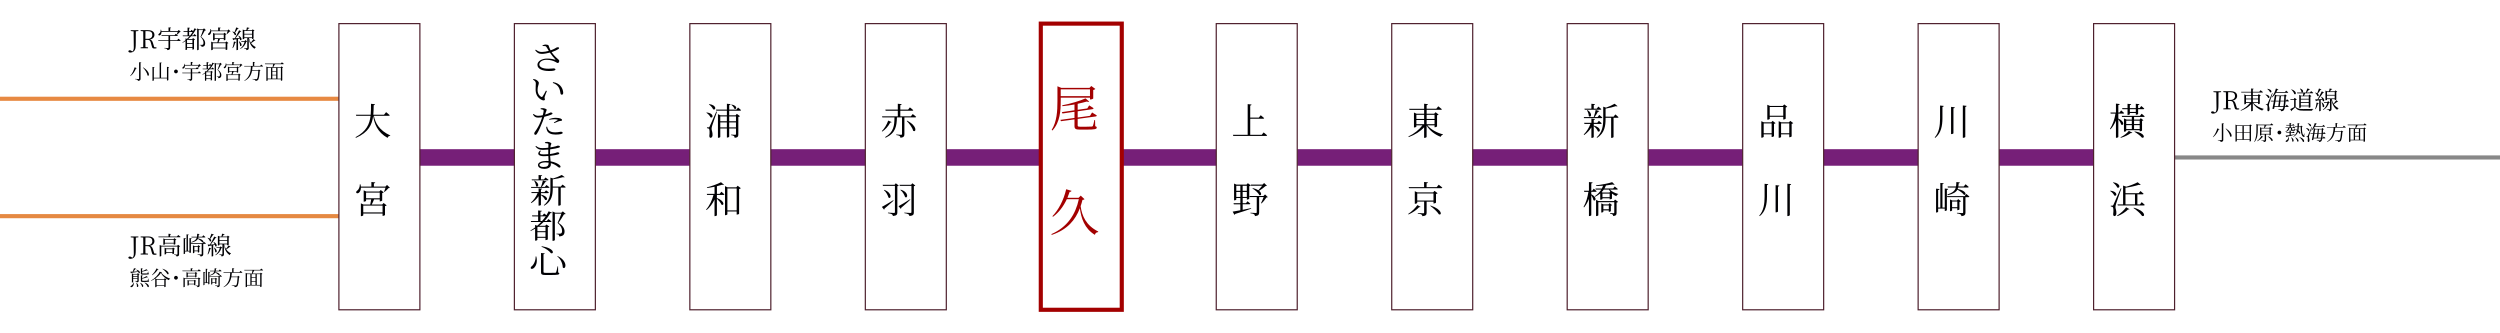 <?xml version="1.0" encoding="UTF-8"?>
<svg xmlns="http://www.w3.org/2000/svg" xmlns:xlink="http://www.w3.org/1999/xlink" viewBox="0 0 1300 173">
  <defs>
    <style>
      .cls-1 {
        fill: #000003;
      }

      .cls-1, .cls-2 {
        stroke-width: 0px;
      }

      .cls-3 {
        filter: url(#drop-shadow-3);
      }

      .cls-3, .cls-4, .cls-5, .cls-6, .cls-7, .cls-8, .cls-9, .cls-10, .cls-11, .cls-12, .cls-13 {
        fill: #fff;
      }

      .cls-3, .cls-4, .cls-5, .cls-6, .cls-8, .cls-9, .cls-10, .cls-11, .cls-12, .cls-13 {
        stroke: #4e202d;
        stroke-width: .62px;
      }

      .cls-4 {
        filter: url(#drop-shadow-5);
      }

      .cls-14 {
        stroke: #761f78;
        stroke-width: 8.61px;
      }

      .cls-14, .cls-15, .cls-16, .cls-17 {
        fill: none;
        stroke-miterlimit: 10;
      }

      .cls-18 {
        isolation: isolate;
      }

      .cls-5 {
        filter: url(#drop-shadow-4);
      }

      .cls-6 {
        filter: url(#drop-shadow-2);
      }

      .cls-15 {
        stroke: #888;
      }

      .cls-15, .cls-16, .cls-7, .cls-17 {
        stroke-width: 2.15px;
      }

      .cls-16 {
        stroke: #e78942;
      }

      .cls-7 {
        filter: url(#drop-shadow-7);
        stroke: #a30000;
      }

      .cls-8 {
        filter: url(#drop-shadow-6);
      }

      .cls-17 {
        stroke: #e58942;
      }

      .cls-9 {
        filter: url(#drop-shadow-10);
      }

      .cls-10 {
        filter: url(#drop-shadow-9);
      }

      .cls-11 {
        filter: url(#drop-shadow-8);
      }

      .cls-12 {
        filter: url(#drop-shadow-1);
      }

      .cls-2 {
        fill: #a30000;
      }

      .cls-19 {
        mix-blend-mode: multiply;
      }

      .cls-13 {
        filter: url(#drop-shadow-11);
      }
    </style>
    <filter id="drop-shadow-1" filterUnits="userSpaceOnUse">
      <feOffset dx="3.51" dy="3.51"/>
      <feGaussianBlur result="blur" stdDeviation="3.51"/>
      <feFlood flood-color="#040000" flood-opacity=".2"/>
      <feComposite in2="blur" operator="in"/>
      <feComposite in="SourceGraphic"/>
    </filter>
    <filter id="drop-shadow-2" filterUnits="userSpaceOnUse">
      <feOffset dx="3.51" dy="3.51"/>
      <feGaussianBlur result="blur-2" stdDeviation="3.51"/>
      <feFlood flood-color="#040000" flood-opacity=".2"/>
      <feComposite in2="blur-2" operator="in"/>
      <feComposite in="SourceGraphic"/>
    </filter>
    <filter id="drop-shadow-3" filterUnits="userSpaceOnUse">
      <feOffset dx="3.51" dy="3.51"/>
      <feGaussianBlur result="blur-3" stdDeviation="3.51"/>
      <feFlood flood-color="#040000" flood-opacity=".2"/>
      <feComposite in2="blur-3" operator="in"/>
      <feComposite in="SourceGraphic"/>
    </filter>
    <filter id="drop-shadow-4" filterUnits="userSpaceOnUse">
      <feOffset dx="3.51" dy="3.51"/>
      <feGaussianBlur result="blur-4" stdDeviation="3.51"/>
      <feFlood flood-color="#040000" flood-opacity=".2"/>
      <feComposite in2="blur-4" operator="in"/>
      <feComposite in="SourceGraphic"/>
    </filter>
    <filter id="drop-shadow-5" filterUnits="userSpaceOnUse">
      <feOffset dx="3.51" dy="3.51"/>
      <feGaussianBlur result="blur-5" stdDeviation="3.51"/>
      <feFlood flood-color="#040000" flood-opacity=".2"/>
      <feComposite in2="blur-5" operator="in"/>
      <feComposite in="SourceGraphic"/>
    </filter>
    <filter id="drop-shadow-6" filterUnits="userSpaceOnUse">
      <feOffset dx="3.51" dy="3.51"/>
      <feGaussianBlur result="blur-6" stdDeviation="3.51"/>
      <feFlood flood-color="#040000" flood-opacity=".2"/>
      <feComposite in2="blur-6" operator="in"/>
      <feComposite in="SourceGraphic"/>
    </filter>
    <filter id="drop-shadow-7" filterUnits="userSpaceOnUse">
      <feOffset dx="3.51" dy="3.51"/>
      <feGaussianBlur result="blur-7" stdDeviation="3.51"/>
      <feFlood flood-color="#040000" flood-opacity=".2"/>
      <feComposite in2="blur-7" operator="in"/>
      <feComposite in="SourceGraphic"/>
    </filter>
    <filter id="drop-shadow-8" filterUnits="userSpaceOnUse">
      <feOffset dx="3.51" dy="3.51"/>
      <feGaussianBlur result="blur-8" stdDeviation="3.51"/>
      <feFlood flood-color="#040000" flood-opacity=".2"/>
      <feComposite in2="blur-8" operator="in"/>
      <feComposite in="SourceGraphic"/>
    </filter>
    <filter id="drop-shadow-9" filterUnits="userSpaceOnUse">
      <feOffset dx="3.51" dy="3.51"/>
      <feGaussianBlur result="blur-9" stdDeviation="3.51"/>
      <feFlood flood-color="#040000" flood-opacity=".2"/>
      <feComposite in2="blur-9" operator="in"/>
      <feComposite in="SourceGraphic"/>
    </filter>
    <filter id="drop-shadow-10" filterUnits="userSpaceOnUse">
      <feOffset dx="3.51" dy="3.51"/>
      <feGaussianBlur result="blur-10" stdDeviation="3.51"/>
      <feFlood flood-color="#040000" flood-opacity=".2"/>
      <feComposite in2="blur-10" operator="in"/>
      <feComposite in="SourceGraphic"/>
    </filter>
    <filter id="drop-shadow-11" filterUnits="userSpaceOnUse">
      <feOffset dx="3.51" dy="3.51"/>
      <feGaussianBlur result="blur-11" stdDeviation="3.51"/>
      <feFlood flood-color="#040000" flood-opacity=".2"/>
      <feComposite in2="blur-11" operator="in"/>
      <feComposite in="SourceGraphic"/>
    </filter>
  </defs>
  <g class="cls-18">
    <g id="Layer_2" data-name="Layer 2">
      <g id="_レイヤー_1" data-name="レイヤー 1">
        <g>
          <line class="cls-15" x1="1106.57" y1="81.88" x2="1300" y2="81.88"/>
          <line class="cls-14" x1="193.78" y1="81.88" x2="1106.57" y2="81.88"/>
          <line class="cls-16" y1="51.36" x2="193.78" y2="51.36"/>
          <line class="cls-17" y1="112.4" x2="193.78" y2="112.4"/>
          <rect class="cls-12" x="1085.16" y="8.77" width="42.11" height="148.81"/>
          <g class="cls-19">
            <path class="cls-1" d="M1101.55,61.64c3.66,1.72,2.62,4.03,1.47,3.12-.23-.83-.89-1.92-1.49-2.71v9.15c0,.17-.52.46-.97.46h-.27v-8.93c-.7,1.67-1.63,3.2-2.85,4.55l-.25-.27c1.47-2.23,2.38-5.04,2.87-7.93h-2.5l-.14-.58h2.87v-4.63l1.94.23c-.04.29-.19.47-.7.54v3.86h.62l.85-1.1s.95.79,1.55,1.38c-.06.21-.25.31-.5.31h-2.52v2.58l.02-.02ZM1102.66,71.39c1.72-.79,3.53-2.25,4.34-3.33l1.82.95c-.12.21-.39.27-.87.19-1.12.89-3.14,1.94-5.14,2.46l-.15-.27ZM1113.64,59.14s1.01.78,1.61,1.36c-.06.21-.23.31-.48.31h-5.06v1.38h2.87l.62-.74,1.38,1.07c-.14.14-.33.25-.72.33v5.04c0,.1-.45.37-1.03.37h-.19v-.56h-7v.39c0,.1-.37.37-.99.37h-.19v-6.88l1.42.62h2.67v-1.38h-5.08l-.16-.56h9.46l.87-1.1ZM1103.51,56.23h2.81v-2.25l1.92.19c-.06.27-.25.45-.72.52v1.53h3.1v-2.25l1.9.19c-.04.27-.23.45-.7.52v1.53h.81l.83-1.08s.99.77,1.57,1.36c-.04.19-.23.29-.48.29h-2.73v2.5c0,.14-.52.39-.99.39h-.21v-.91h-3.1v.62c0,.14-.5.39-.97.39h-.23v-2.98h-2.65l-.16-.56ZM1105.64,62.74v1.78h2.91v-1.78h-2.91ZM1105.64,67.1h2.91v-2.02h-2.91v2.02ZM1107.52,56.79v1.4h3.1v-1.4h-3.1ZM1109.71,62.74v1.78h2.93v-1.78h-2.93ZM1112.64,67.1v-2.02h-2.93v2.02h2.93ZM1110.06,68.32c5.58.81,5.35,3.78,3.76,3.27-.78-.99-2.62-2.33-3.92-3.06l.16-.21Z"/>
            <path class="cls-1" d="M1097.44,99.14c4.11.52,3.35,3.29,1.96,2.52-.29-.85-1.28-1.8-2.11-2.33l.16-.19ZM1103.14,98.03c-.85,2.44-2.52,7.05-2.79,8-.17.62-.31,1.2-.31,1.69.02.85.56,1.74.48,3.31-.04.83-.41,1.34-1.07,1.34-.35,0-.56-.35-.6-.95.25-1.98.16-3.49-.27-3.76-.27-.19-.56-.25-.97-.29v-.43h.87c.23,0,.29-.02.48-.39q.33-.7,3.82-8.62l.35.1ZM1098.92,94.79c4.22.62,3.45,3.49,2.02,2.71-.29-.89-1.34-1.96-2.19-2.54l.17-.17ZM1100.87,112.12c1.84-1.1,3.78-2.95,4.71-4.34l1.74.97c-.14.19-.31.27-.72.16-1.18,1.22-3.35,2.67-5.54,3.49l-.19-.27ZM1113.66,105.12s1.03.81,1.63,1.43c-.06.21-.25.29-.5.29h-13.51l-.16-.56h2.89v-9.77l1.69.58c2.21-.64,4.59-1.61,5.89-2.33l1.57,1.32c-.17.17-.52.19-.99.02-1.72.58-4.44,1.2-6.92,1.53v2.85h6.86l.93-1.14s1.01.81,1.63,1.4c-.04.21-.23.31-.5.31h-2.73v5.23h1.36l.87-1.16ZM1105.25,106.29h4.94v-5.23h-4.94v5.23ZM1109.63,108.01c6.36,1.8,5.89,5,4.22,4.24-.81-1.28-2.93-3.06-4.42-4.07l.19-.17Z"/>
          </g>
          <rect class="cls-6" x="993.92" y="8.77" width="42.11" height="148.81"/>
          <g class="cls-19">
            <path class="cls-1" d="M1010.75,55.07c-.06.27-.19.46-.68.54v5.97c-.02,3.76-.66,7.64-3.76,10.12l-.27-.23c2.33-2.62,2.79-6.24,2.79-9.88v-6.71l1.92.19ZM1016.49,55.79c-.04.27-.19.47-.7.54v12.95c0,.15-.52.45-1.01.45h-.23v-14.15l1.94.21ZM1022.63,55.05c-.06.27-.19.47-.68.54v15.58c0,.17-.54.5-1.03.5h-.25v-16.84l1.96.21Z"/>
            <path class="cls-1" d="M1013.08,98.24c-.06.27-.21.46-.7.52v10.48c0,.17-.46.43-.89.43h-.21v-1.2h-3.45v1.61c0,.15-.45.43-.87.43h-.21v-12.42l1.8.21c-.04.27-.21.46-.72.5v9.13h1.14v-12.81l1.74.19c-.04.27-.19.43-.64.5v12.11h1.2v-9.9l1.8.21ZM1022.5,100.84s.99.81,1.59,1.38c-.06.21-.25.31-.5.31h-1.55v7.96c0,.99-.25,1.72-2.09,1.92-.04-.39-.17-.76-.46-.93-.33-.23-.87-.39-1.88-.52v-.31s2.31.17,2.75.17c.37,0,.48-.1.48-.37v-7.93h-8.28l-.15-.54h9.22l.87-1.14ZM1012.75,96.96h4.38c.12-.68.15-1.43.17-2.29l1.82.17c-.04.23-.19.45-.6.5-.04.58-.08,1.1-.17,1.61h2.83l.91-1.14s1.03.81,1.65,1.4c-.04.21-.23.31-.5.31h-5c-.06.25-.14.5-.23.76,4.86.91,4.63,3.55,3.22,3-.6-.87-2.13-1.98-3.39-2.65-.68,1.24-2.05,2.17-5.02,2.89l-.17-.39c2.85-.93,3.93-2.03,4.36-3.6h-4.09l-.16-.56ZM1015.09,108.3v1.14c0,.12-.46.39-.91.39h-.17v-6.12l1.18.54h2.42l.66-.7,1.45,1.1c-.14.14-.47.29-.81.37v3.9c-.02.12-.58.39-.95.39h-.16v-1.01h-2.71ZM1015.09,104.81v2.93h2.71v-2.93h-2.71Z"/>
          </g>
          <rect class="cls-3" x="902.68" y="8.77" width="42.11" height="148.81"/>
          <g class="cls-19">
            <path class="cls-1" d="M921.74,62.84l1.55,1.18c-.12.16-.41.31-.81.39v6.4c-.02.1-.64.43-1.07.43h-.16v-1.38h-4.13v1.3c0,.12-.52.43-1.03.43h-.21v-8.58l1.34.6h3.84l.68-.76ZM921.25,69.29v-5.12h-4.13v5.12h4.13ZM920.26,61.83c0,.12-.52.41-1.07.41h-.19v-7.77l1.36.6h6.74l.7-.78,1.57,1.2c-.12.15-.43.31-.81.39v5.83c-.02.14-.66.43-1.07.43h-.19v-1.4h-7.03v1.09ZM920.26,55.65v4.53h7.03v-4.53h-7.03ZM932.49,64.02c-.12.16-.45.31-.83.39v6.53c-.02.14-.66.43-1.05.43h-.19v-1.51h-4.26v1.36c0,.14-.5.43-1.03.43h-.21v-8.64l1.34.6h3.97l.7-.76,1.57,1.18ZM930.42,69.29v-5.12h-4.26v5.12h4.26Z"/>
            <path class="cls-1" d="M919.51,95.76c-.06.27-.19.46-.68.54v5.97c-.02,3.76-.66,7.64-3.76,10.12l-.27-.23c2.33-2.62,2.79-6.24,2.79-9.88v-6.71l1.92.19ZM925.25,96.48c-.04.27-.19.47-.7.54v12.95c0,.15-.52.45-1.01.45h-.23v-14.15l1.94.21ZM931.39,95.74c-.06.27-.19.47-.68.54v15.58c0,.17-.54.5-1.03.5h-.25v-16.84l1.96.21Z"/>
          </g>
          <rect class="cls-5" x="811.43" y="8.77" width="42.11" height="148.81"/>
          <g class="cls-19">
            <path class="cls-1" d="M828.77,65.3c4.26,1.08,3.41,3.84,2.11,3-.27-.93-1.24-2.03-2.13-2.71v5.66c0,.15-.52.45-.97.45h-.25v-5.48c-.95,1.55-2.23,2.93-3.78,4.01l-.21-.29c1.53-1.51,2.73-3.47,3.47-5.5h-3.1l-.16-.58h3.78v-2.17l1.84.21c-.02.25-.19.43-.62.48v1.47h1.82l.85-1.05s.93.76,1.49,1.32c-.06.21-.23.31-.5.31h-3.66v.89l.02-.02ZM823.71,61.41l-.16-.54h5.19c.39-1.08.79-2.6,1.01-3.68l1.9.56c-.08.23-.31.37-.72.37-.43.79-1.07,1.88-1.76,2.75h1.59l.87-1.12s.99.79,1.59,1.38c-.04.19-.23.29-.5.29h-9.01ZM823.92,56.52h3.6v-2.56l1.9.19c-.04.25-.19.43-.66.5v1.86h1.55l.83-1.1s.97.78,1.57,1.34c-.06.21-.23.31-.5.31h-8.14l-.16-.54ZM825.49,57.2c3,1.96,1.71,4.24.7,3.22-.02-.99-.5-2.29-.93-3.1l.23-.12ZM839.97,59.49s1.05.83,1.67,1.45c-.04.21-.23.31-.48.31h-2.11v10.02c0,.1-.43.43-1.05.43h-.21v-10.45h-2.89v.58c0,3.49-.45,7.33-4.38,9.84l-.27-.25c2.95-2.62,3.43-5.95,3.43-9.59v-6.36l1.43.5c1.67-.56,3.49-1.4,4.48-2.03l1.53,1.26c-.17.17-.48.17-.95.02-1.32.47-3.41.99-5.27,1.26v4.19h4.15l.93-1.18Z"/>
            <path class="cls-1" d="M827.47,101c3.35,1.74,2.23,4.01,1.1,3.08-.1-.79-.62-1.8-1.1-2.58v10.39c0,.19-.52.46-.97.46h-.25v-8.95c-.62,1.65-1.45,3.14-2.54,4.46l-.27-.25c1.32-2.23,2.11-5.04,2.54-7.85h-2.17l-.14-.58h2.58v-4.52l1.92.21c-.06.29-.21.47-.7.54v3.76h.48l.81-1.07s.93.77,1.49,1.34c-.06.21-.21.31-.48.31h-2.31v1.24ZM837.16,98.59c1.05,1.12,2.75,1.88,4.3,2.25v.21c-.45.1-.81.43-.95.99-.78-.33-1.51-.76-2.15-1.32l-.14.04v2.5c0,.14-.62.39-1.01.39h-.19v-.54h-3.74v.41c0,.1-.52.35-.99.35h-.17v-3.27c-.79.66-1.67,1.24-2.64,1.71l-.17-.29c1.37-.91,2.52-2.09,3.33-3.41h-2.85l-.16-.58h3.35c.25-.47.45-.97.62-1.45-1.18.1-2.38.15-3.55.15l-.08-.39c2.91-.27,6.47-.97,8.35-1.63l1.3,1.28c-.17.16-.52.14-.95-.04-.99.17-2.23.35-3.57.48-.21.56-.48,1.09-.78,1.59h4.5l.85-1.05s.99.76,1.61,1.32c-.04.21-.23.31-.5.31h-3.64ZM839.82,103.77l1.61,1.22c-.12.14-.43.29-.81.35v5.33c0,.93-.19,1.51-1.76,1.69-.04-.35-.12-.68-.33-.83-.25-.19-.6-.33-1.3-.43v-.31s1.45.1,1.8.1c.31,0,.39-.1.39-.33v-5.43h-8.29v6.8c0,.14-.5.43-1.01.43h-.17v-8.43l1.3.62h7.98l.6-.77ZM837.66,109.74c0,.14-.54.43-.93.43h-.16v-.78h-2.83v.78c0,.1-.47.35-.91.35h-.16v-4.77l1.14.52h2.6l.6-.64,1.3,1.03c-.1.12-.35.23-.66.29v2.79ZM833.96,98.59c-.33.47-.7.89-1.1,1.3l.52.23h3.51l.45-.45c-.27-.33-.5-.7-.72-1.09h-2.66ZM837.02,102.55v-1.86h-3.74v1.86h3.74ZM836.58,108.81v-1.98h-2.83v1.98h2.83Z"/>
          </g>
          <rect class="cls-4" x="720.19" y="8.77" width="42.11" height="148.81"/>
          <g class="cls-19">
            <path class="cls-1" d="M742.25,65.17c1.8,2.19,5.12,3.95,8.1,4.69l-.04.21c-.52.08-.97.5-1.14,1.08-2.93-1.08-5.72-3.18-7.33-5.89v5.95c0,.17-.54.48-1.05.48h-.25v-5.5c-1.96,2.17-4.79,3.93-8,5.1l-.17-.33c3-1.41,5.66-3.55,7.31-5.79h-3.16v.7c0,.12-.56.41-1.07.41h-.19v-7.77l1.38.64h3.92v-2.03h-7.64l-.16-.56h7.79v-2.62l1.98.23c-.06.27-.21.47-.68.54v1.84h5.02l1.03-1.28s1.14.91,1.88,1.53c-.06.21-.27.31-.54.31h-7.38v2.03h3.91l.74-.79,1.57,1.22c-.12.16-.43.29-.81.37v5.79c-.02.12-.66.43-1.1.43h-.19v-.99h-3.7ZM736.52,59.7v2.13h4.03v-2.13h-4.03ZM736.52,64.58h4.03v-2.19h-4.03v2.19ZM741.85,59.7v2.13h4.11v-2.13h-4.11ZM745.96,64.58v-2.19h-4.11v2.19h4.11Z"/>
            <path class="cls-1" d="M738.71,107.56c-.15.19-.31.25-.74.16-1.16,1.28-3.33,2.85-5.52,3.8l-.21-.27c1.88-1.22,3.84-3.16,4.79-4.61l1.69.93ZM748.12,96.03s1.16.89,1.9,1.53c-.06.21-.27.31-.54.31h-16.78l-.17-.56h8v-2.69l2,.21c-.04.27-.23.46-.7.52v1.96h5.25l1.05-1.28ZM741.85,104.83v5.74c0,1.01-.29,1.69-2.21,1.86-.04-.39-.17-.7-.46-.89-.31-.21-.91-.37-1.92-.48v-.31s2.33.17,2.79.17c.41,0,.5-.12.5-.39v-5.7h-3.59v.7c0,.12-.56.43-1.08.43h-.19v-6.53l1.39.62h8.16l.7-.81,1.63,1.24c-.14.15-.48.31-.85.39v4.5c-.02.14-.66.43-1.1.43h-.19v-.95h-3.57ZM745.41,104.27v-3.68h-8.45v3.68h8.45ZM743.94,106.87c6.32,2.17,5.85,5.33,4.26,4.55-.79-1.38-2.95-3.26-4.46-4.36l.19-.19Z"/>
          </g>
          <rect class="cls-8" x="628.94" y="8.77" width="42.11" height="148.81"/>
          <g class="cls-19">
            <path class="cls-1" d="M657.08,68.87s1.14.87,1.82,1.51c-.06.21-.21.31-.5.31h-17.11l-.15-.58h7.65v-15.97l2.02.21c-.06.27-.21.47-.7.54v6.28h4.46l1.01-1.26s1.1.89,1.78,1.51c-.06.21-.21.31-.48.31h-6.76v8.37h5.97l1.01-1.24Z"/>
            <path class="cls-1" d="M650.6,108.53c-1.92.7-4.57,1.59-8.27,2.71-.1.27-.25.39-.45.47l-.89-1.67c.83-.12,2.27-.37,3.99-.7v-3.1h-3.39l-.15-.56h3.55v-2.73h-2.11v.81c0,.12-.47.41-.97.41h-.19v-8.72l1.26.56h5.19l.72-.76,1.55,1.18c-.14.15-.45.33-.83.41v6.49c-.02.14-.62.46-1.05.46h-.19v-.85h-2.17v2.73h1.71l.81-1.03s.89.72,1.45,1.28c-.04.21-.23.31-.48.31h-3.49v2.87c1.36-.27,2.83-.56,4.34-.87l.08.29ZM642.87,96.6v2.62h2.11v-2.62h-2.11ZM644.98,102.39v-2.6h-2.11v2.6h2.11ZM646.18,96.6v2.62h2.17v-2.62h-2.17ZM648.35,102.39v-2.6h-2.17v2.6h2.17ZM659.27,102.49c-.16.14-.37.17-.74.21-.58.95-1.65,2.29-2.56,3.1l-.25-.17c.45-.83,1.03-2.15,1.36-3.16h-2.33v7.96c0,1.03-.27,1.76-2.17,1.96-.04-.43-.17-.78-.43-.95-.35-.25-.93-.43-1.94-.54v-.29s2.31.16,2.77.16c.41,0,.52-.1.52-.39v-7.91h-3.64l-.17-.56h7.33l.79-.81,1.45,1.4ZM650.56,96.56l-.17-.58h6.12l.83-.81,1.47,1.42c-.14.14-.37.17-.79.19-.76.74-2.11,1.72-3.28,2.44,1.63,1.3,1.1,2.77.06,2.23-.5-1.26-2.21-2.67-3.53-3.41l.17-.21c1.3.27,2.23.68,2.91,1.12.66-.72,1.45-1.65,2-2.38h-5.79Z"/>
          </g>
          <rect class="cls-7" x="537.7" y="8.77" width="42.11" height="148.81"/>
          <g class="cls-19">
            <path class="cls-2" d="M551.57,52.58c0,4.7-.26,10.95-4.31,15.27l-.39-.28c2.71-4.39,3-9.84,3-14.96v-7.75l2.02.83h14.65l.93-.98,2.12,1.55c-.18.21-.62.44-1.11.54v4.39c-.03.18-.88.54-1.42.54h-.26v-.96h-15.22v1.81ZM569.5,65.62c.65.18.8.39.8.72,0,.8-.9,1.06-5.55,1.06h-3.2c-2.27,0-2.82-.44-2.82-1.89v-3.44l-7.03.96-.31-.7,7.34-1.01v-3.2l-6.25.9-.31-.72,6.56-.96v-3.02c-2.07.39-4.24.72-6.28.9l-.1-.47c4.24-.75,9.46-2.38,12.12-3.59l1.91,1.65c-.23.23-.65.23-1.29,0-1.32.39-2.94.77-4.7,1.16v3.13l4.99-.72.98-1.58s1.45.85,2.3,1.45c-.03.28-.26.46-.57.52l-7.7,1.11v3.23l6.41-.88,1.08-1.76s1.52.93,2.48,1.6c-.03.28-.28.46-.62.49l-9.35,1.27v3.36c0,.52.16.7,1.37.7h3.05c1.4,0,2.45-.03,2.89-.08.34-.03.46-.1.59-.31.21-.39.49-1.65.8-3.1h.34l.08,3.2ZM551.57,46.46v3.54h15.22v-3.54h-15.22Z"/>
            <path class="cls-2" d="M563.97,103.58c-.21.23-.49.31-1.08.36-.28,1.11-.59,2.22-.96,3.28.72,5.17,2.84,10,9.14,13.17l-.05.31c-.88.1-1.45.46-1.68,1.42-5.43-3.28-7.16-8.71-7.8-13.85-2.33,6.1-6.46,11.13-14.6,13.87l-.26-.39c8.34-3.62,12.58-10.18,14.31-18.16h-6.25c-1.83,3.93-4.29,7.03-7.16,9.12l-.34-.28c3.07-3.15,5.84-8.19,7.18-14.03l2.76.83c-.1.34-.39.54-.96.52-.36,1.08-.75,2.12-1.16,3.1h5.81l1.11-1.14,1.96,1.86Z"/>
          </g>
          <rect class="cls-11" x="446.46" y="8.77" width="42.11" height="148.81"/>
          <g class="cls-19">
            <path class="cls-1" d="M463.66,63.46c-.1.19-.33.35-.74.29-1.05,2.02-2.58,3.68-4.15,4.67l-.23-.23c1.24-1.22,2.56-3.27,3.33-5.48l1.78.76ZM474.63,59.29s1.1.83,1.78,1.45c-.06.21-.21.31-.5.31h-5.62v8.68c0,1.01-.25,1.74-2.05,1.92-.04-.39-.17-.74-.43-.93-.31-.21-.83-.37-1.76-.5v-.29s2.11.16,2.54.16c.37,0,.46-.12.46-.39v-8.64h-2.64c-.16,4.48-.56,8.08-5.89,10.56l-.25-.33c4.55-2.62,4.81-6.1,4.86-10.23h-6.32l-.15-.56h8.2v-2.91h-6.32l-.15-.58h6.47v-3.06l2,.21c-.04.27-.23.47-.7.54v2.31h4.05l.93-1.16s1.1.79,1.76,1.43c-.06.21-.23.31-.5.31h-6.24v2.91h5.48l.99-1.2ZM471.7,62.76c5.62,2.83,4.65,6.38,3.12,5.21-.37-1.63-2.03-3.76-3.33-5.08l.21-.14Z"/>
            <path class="cls-1" d="M464.65,104.35c-1.08.95-2.65,2.42-4.67,4.09,0,.23-.12.47-.27.58l-1.14-1.43c.99-.5,3.45-1.96,5.91-3.49l.17.25ZM467.36,96.48c-.12.16-.41.29-.74.35v13.56c0,1.05-.23,1.74-2.29,1.94-.08-.41-.23-.74-.54-.93-.35-.21-.99-.41-2.05-.54v-.31s2.56.19,3.06.19c.43,0,.56-.14.56-.48v-13.6h-6.22l-.17-.58h6.22l.62-.78,1.55,1.18ZM459.82,98.71c4.42,1.71,3.51,5.1,2.21,4.03-.37-1.07-1.07-2.79-2.38-3.86l.17-.17ZM473.37,103.83c-1.08,1.01-2.65,2.48-4.73,4.21,0,.25-.1.45-.25.56l-1.16-1.4c1.03-.48,3.51-2.02,5.97-3.6l.17.23ZM475.96,96.48c-.12.16-.41.29-.76.35v13.58c0,1.05-.23,1.74-2.29,1.94-.08-.41-.23-.76-.56-.93-.37-.23-.99-.43-2.11-.58v-.29s2.62.19,3.12.19c.47,0,.58-.14.58-.48v-13.6h-6.05l-.17-.58h6.05l.64-.78,1.55,1.18ZM468.35,98.61c4.53,1.38,3.64,4.9,2.29,3.84-.39-1.05-1.1-2.67-2.42-3.64l.14-.19Z"/>
          </g>
          <rect class="cls-10" x="355.21" y="8.77" width="42.11" height="148.81"/>
          <g class="cls-19">
            <path class="cls-1" d="M367.49,58.46c4.09.5,3.33,3.29,1.94,2.52-.31-.85-1.28-1.8-2.11-2.33l.17-.19ZM372.84,58.09c-.76,2.23-2.27,6.41-2.52,7.31-.17.56-.29,1.14-.29,1.61.02.85.56,1.76.5,3.33-.06.81-.45,1.32-1.08,1.32-.35,0-.56-.35-.6-.95.25-1.98.16-3.49-.27-3.78-.25-.19-.54-.23-.95-.27v-.43h.87c.23,0,.29,0,.48-.39q.33-.66,3.51-7.85l.35.1ZM368.79,54.12c4.21.62,3.47,3.49,2.02,2.71-.29-.89-1.36-1.96-2.19-2.54l.17-.17ZM383.77,55.9s.99.78,1.57,1.36c-.06.21-.23.31-.48.31h-5.68v2.4h3.33l.64-.79,1.63,1.22c-.12.17-.47.35-.85.41v9.05c0,1.01-.19,1.65-1.9,1.82-.06-.41-.16-.76-.37-.93-.27-.21-.72-.37-1.47-.47v-.31s1.72.12,2.09.12c.33,0,.43-.1.43-.39v-2.89h-3.53v4.22c0,.19-.5.5-.97.5h-.23v-4.73h-3.43v4.4c0,.16-.47.45-1.01.45h-.21v-12.29l1.32.6h3.33v-2.4h-5.5l-.15-.56h5.66v-3.06l1.92.23c-.06.27-.21.47-.72.54v2.29h3.76l.83-1.1ZM374.54,60.53v2.54h3.43v-2.54h-3.43ZM377.97,66.23v-2.58h-3.43v2.58h3.43ZM379.18,60.53v2.54h3.53v-2.54h-3.53ZM382.7,66.23v-2.58h-3.53v2.58h3.53ZM380.44,54.35c3.41.64,2.54,2.95,1.4,2.17-.17-.7-.93-1.57-1.57-2l.17-.17Z"/>
            <path class="cls-1" d="M375.09,99.68s.99.79,1.61,1.38c-.06.21-.23.31-.5.31h-3.41v1.57c4.5,1.78,3.64,4.3,2.38,3.47-.37-.95-1.47-2.23-2.38-3.1v8.66c0,.1-.45.41-1.03.41h-.21v-8.64c-.97,2.11-2.34,3.97-4.11,5.5l-.27-.27c1.82-2.03,3.1-4.83,3.84-7.6h-3.33l-.15-.56h4.03v-3.7c-1.26.27-2.62.5-3.88.66l-.1-.33c2.56-.62,5.72-1.82,7.33-2.69l1.55,1.3c-.17.17-.52.17-.97.02-.76.25-1.69.5-2.69.76v3.99h1.43l.87-1.12ZM385.22,97.86c-.14.17-.46.35-.89.43v12.94c-.04.1-.66.35-1.07.35h-.19v-1.61h-4.83v1.45c0,.16-.45.47-1.03.47h-.21v-15.1l1.34.64h4.52l.72-.85,1.65,1.28ZM383.07,109.41v-11.41h-4.83v11.41h4.83Z"/>
          </g>
          <rect class="cls-9" x="263.97" y="8.77" width="42.11" height="148.81"/>
          <g class="cls-19">
            <path class="cls-1" d="M282.08,23.61c.62-.3,1.18-.45,1.61-.45.72,0,1.49.21,1.59.54.25.73.48,1.53,1.01,2.48,2.11-.68,2.69-1.31,3.24-1.53.37-.14.91-.1,1.12.1.17.21.08.51-.21.72-.58.42-2.02,1.12-3.6,1.64.91,1.36,2.13,2.65,3.35,3.66.45.4.6.58.62.85,0,.49-.29,1.15-.7,1.15s-.7-.26-1.22-.54c-1.12-.59-2.71-1.15-4.67-1.15-2.11,0-3.76,1.06-3.76,2.46,0,1.31,1.69,2.2,4.63,2.2,1.43,0,2.09-.17,2.73-.17.58,0,1.01.21,1.01.56,0,.47-.89.8-3.29.8-3.18,0-6.07-.92-6.07-3.24,0-1.85,2.23-3.23,5.12-3.23,1.8,0,3.27.35,4.13.59.19.05.23.02.1-.12-.95-.99-1.98-2.25-2.89-3.58-1.18.31-2.83.66-4.09.68-1.82,0-2.52-.61-3.55-1.92l.33-.28c1.16.82,1.72,1.19,3.2,1.19.99,0,2.42-.24,3.55-.56-.48-.79-.87-1.57-1.3-2.13-.33-.44-.81-.42-1.9-.4l-.08-.31Z"/>
            <path class="cls-1" d="M278.63,43.58c0-.92-.17-1.38-1.51-2.23l.17-.24c.47.05.85.1,1.22.24.7.3,1.69,1.08,1.69,1.78,0,.77-.66,1.83-.66,3.61,0,2.15,1.1,3.24,1.9,3.63.27.12.48.1.66-.14.58-.8,1.24-2.06,1.78-3.1l.5.19c-.45,1.13-1.05,2.56-1.16,3.1-.17.77.15.85.15,1.22,0,.49-.54.75-1.34.45-1.47-.59-3.43-2.06-3.51-5.32-.04-1.24.1-2.41.1-3.19ZM287.45,43.12l.17-.4c1.8.28,2.73.89,3.6,1.69,1.07,1.01,1.65,2.69,1.65,3.84,0,.68-.25.99-.76.99-.31,0-.56-.21-.64-.61-.14-.73-.27-2.2-1.07-3.4-.66-1.03-1.69-1.66-2.96-2.11Z"/>
            <path class="cls-1" d="M283.42,59.61c.99-.3,1.78-.61,2.36-.89.29-.16.5-.24.66-.24.33,0,.85.17.85.49,0,.33-.23.51-.97.77-.43.19-1.9.68-3.27.98-.27.82-.58,1.73-.91,2.55-.89,2.32-2.11,5.08-2.93,6.28-.27.4-.45.56-.85.56-.33,0-.56-.33-.56-.73,0-.37.17-.54.48-1.01.95-1.29,2-3,2.95-5.37.25-.63.48-1.34.7-2.04-.68.1-1.47.19-2.13.19-1.14,0-2.03-.37-2.67-1.69l.33-.21c.81.63,1.4.94,2.31.96.89,0,1.76-.12,2.46-.28.25-.87.43-1.67.47-2.2.04-.4-.04-.54-.39-.68-.37-.14-.79-.24-1.2-.31l.04-.4c.41-.07.74-.12,1.22-.1.68.04,1.9.44,1.92.84,0,.3-.27.71-.5,1.4l-.35,1.17ZM284.5,65.87c.1.51.27,1.12.64,1.62.66.92,1.82,1.33,3.43,1.33,1.92,0,2.54-.33,3.06-.33.47,0,.97.19.97.61,0,.33-.48.52-1.07.65-.58.1-1.41.23-2.54.23-2.25,0-3.97-.63-4.55-2.15-.31-.65-.39-1.29-.41-1.9l.46-.05ZM285.55,61.91c.91-.35,2.21-.65,3.47-.65s2.13.21,2.58.42.68.49.68.75c0,.33-.31.42-.79.45-.35.02-.64.09-1.14.26-.56.19-1.47.59-2.11.87l-.25-.3c.64-.38,1.74-1.03,2-1.26.16-.1.08-.17-.08-.23-.48-.16-1.12-.21-1.67-.21-.83,0-1.72.1-2.56.26l-.12-.38Z"/>
            <path class="cls-1" d="M286.03,80.08c.99-.12,1.92-.3,2.67-.52.64-.19.99-.38,1.2-.38.43,0,.93.17.93.56,0,.24-.21.44-.58.56-.72.24-2.34.56-4.19.75.06,1.1.15,2.04.25,2.84,2.34.4,3.93,1.34,4.5,1.8.41.31.66.63.66.96s-.23.52-.52.52c-.35,0-.56-.19-.91-.47-.95-.82-2.21-1.48-3.62-1.87,0,.24.02.47.02.7,0,1.43-1.34,2.28-3.45,2.28-1.88,0-3.24-.78-3.24-2.01,0-1.36,1.96-2.11,4.32-2.11.43,0,.81.02,1.2.05-.04-.66-.1-1.59-.14-2.62-.78.07-1.55.1-2.33.1-2.65,0-3.95-1.15-1.94-2.95l.41.21c-1.2,1.41-.41,1.81,1.49,1.81.78,0,1.55-.04,2.33-.12v-.68c0-.56,0-1.15.02-1.71-.95.09-1.92.16-2.83.16-1.76,0-2.89-.44-3.88-1.81l.35-.23c.93.68,1.55,1.12,3.33,1.12.97,0,2.03-.09,3.04-.21.04-.87.06-1.53.06-1.69,0-.35-.08-.44-.39-.52-.39-.1-.79-.16-1.4-.21l-.04-.37c.35-.14.81-.26,1.32-.26.83,0,2.03.47,2.03.92,0,.37-.27.51-.35.94-.06.28-.12.63-.17,1.03,1.2-.19,2.27-.42,2.87-.59.5-.16.83-.35,1.1-.35.45,0,1.01.19,1.01.56,0,.3-.27.44-.64.54-.68.23-2.44.59-4.44.85-.06.58-.08,1.27-.08,2.09v.31ZM285.3,84.58c-.56-.09-1.14-.14-1.72-.14-1.86,0-3.06.61-3.06,1.31,0,.59.68,1.08,1.94,1.08,2.29,0,2.83-.63,2.85-2.25Z"/>
            <path class="cls-1" d="M281.3,101.2c4.26.98,3.41,3.45,2.11,2.7-.27-.84-1.24-1.83-2.13-2.44v5.09c0,.14-.52.4-.97.4h-.25v-4.94c-.95,1.4-2.23,2.63-3.78,3.61l-.21-.26c1.53-1.36,2.73-3.12,3.47-4.95h-3.1l-.15-.52h3.78v-1.95l1.84.19c-.02.23-.19.38-.62.44v1.33h1.82l.85-.94s.93.68,1.49,1.19c-.06.19-.23.28-.5.28h-3.66v.8l.02-.02ZM276.25,97.69l-.15-.49h5.19c.39-.98.79-2.34,1.01-3.31l1.9.51c-.08.21-.31.33-.72.33-.43.72-1.07,1.69-1.76,2.48h1.59l.87-1.01s.99.71,1.59,1.24c-.04.17-.23.26-.5.26h-9.01ZM276.46,93.3h3.6v-2.3l1.9.17c-.04.23-.19.38-.66.45v1.67h1.55l.83-.99s.97.7,1.57,1.2c-.06.19-.23.28-.5.28h-8.14l-.15-.49ZM278.03,93.91c3,1.76,1.71,3.82.7,2.9-.02-.89-.5-2.06-.93-2.79l.23-.1ZM292.5,95.97s1.05.75,1.67,1.31c-.04.19-.23.28-.48.28h-2.11v9.02c0,.09-.43.38-1.05.38h-.21v-9.4h-2.89v.52c0,3.14-.45,6.59-4.38,8.86l-.27-.23c2.95-2.35,3.43-5.35,3.43-8.63v-5.72l1.43.45c1.67-.51,3.49-1.26,4.48-1.83l1.53,1.13c-.17.16-.48.16-.95.02-1.32.42-3.41.89-5.27,1.13v3.77h4.15l.93-1.06Z"/>
            <path class="cls-1" d="M282.95,111s.66.45,1.22.91c.43-.68.81-1.38,1.12-2.04l1.74.75c-.14.21-.33.28-.81.19-.76,1.33-1.78,2.74-3.06,4.1h1.16l.87-.99s1.01.7,1.61,1.24c-.06.19-.23.28-.5.28h-3.64c-.7.68-1.45,1.36-2.27,1.99h3.06l.72-.68,1.51,1.06c-.12.12-.45.28-.81.35v6.33c-.02.1-.64.37-1.03.37h-.19v-1.2h-4.21v1.1c0,.1-.39.38-.99.38h-.19v-6.24c-.72.44-1.47.84-2.27,1.2l-.19-.24c.85-.47,1.69-1.01,2.46-1.6v-1.29l1.1.42c.74-.61,1.41-1.27,2.03-1.94h-5.21l-.15-.52h3.8v-2.42h-3.04l-.16-.52h3.2v-2.56l1.94.19c-.04.24-.23.42-.72.47v1.9h1.08l.81-.96ZM279.68,117.94l-.23.17v2.11h4.21v-2.28h-3.97ZM283.65,123.12v-2.37h-4.21v2.37h4.21ZM281.88,114.91c.72-.78,1.34-1.6,1.9-2.42h-2.73v2.42h.83ZM294.17,111.24c-.15.16-.43.19-.89.19-.68,1.17-1.98,3.33-2.85,4.46,2.29,1.45,3.14,3.02,3.14,4.41,0,1.71-.76,2.53-2.81,2.63,0-.38-.1-.75-.25-.89-.17-.12-.66-.23-1.18-.26v-.28h1.82c.23,0,.35-.02.54-.1.39-.19.58-.59.58-1.31,0-1.33-.62-2.76-2.33-4.19.56-1.13,1.42-3.31,1.96-4.78h-3.37v13.71c0,.1-.41.42-1.05.42h-.17v-15.31l1.45.68h3.1l.81-.71,1.49,1.33Z"/>
            <path class="cls-1" d="M278.88,133.36c.79,3.07-.27,5.06-1.12,5.88-.56.54-1.34.77-1.67.42-.27-.31-.1-.75.25-1.08,1.14-.8,2.23-2.88,2.19-5.21h.35ZM283.28,131.75c-.04.23-.23.4-.66.47v9.12c0,.4.16.54,1.18.54h2.54c1.16,0,2.04,0,2.4-.03.27-.04.37-.12.46-.31.17-.35.45-1.6.74-3.03h.25l.04,3.17c.46.14.6.28.6.52,0,.61-.74.8-4.52.8h-2.67c-1.8,0-2.31-.3-2.31-1.41v-10.03l1.94.19ZM286.44,131.62c-.64-.92-2.36-2.35-4.86-3.33l.12-.28c7.11,1.22,6.28,4.34,4.75,3.61ZM292.66,139.11c-.06-1.59-.76-4.15-2.87-5.77l.19-.19c5.76,2.84,4.09,7.45,2.67,5.96Z"/>
          </g>
          <rect class="cls-13" x="172.72" y="8.77" width="42.11" height="148.81"/>
          <g class="cls-19">
            <path class="cls-1" d="M194.42,60.22c.7,3.66,2.75,7.58,8.51,10.21l-.04.21c-.68.08-1.14.33-1.34,1.07-5.39-2.96-6.94-7.6-7.5-11.47-.54,4.52-2.33,8.53-8.97,11.45l-.21-.35c5.66-3.02,7.33-6.8,7.83-11.12h-7.46l-.17-.56h7.69c.16-1.8.16-3.7.16-5.68l2.07.21c-.06.29-.21.48-.66.56-.04,1.67-.06,3.31-.21,4.9h5.58l1.07-1.34s1.18.93,1.9,1.59c-.04.21-.21.31-.5.31h-7.73Z"/>
            <path class="cls-1" d="M202.75,97.64c-.15.14-.35.16-.72.17-.5.64-1.4,1.49-2.07,2l-.25-.12c.23-.56.54-1.43.76-2.11h-12.77c-.04,1.28-.52,2.17-1.03,2.6-.45.39-1.14.48-1.4.06-.19-.37.04-.79.43-1.07.76-.5,1.47-1.9,1.41-3.31h.35c.12.43.17.81.21,1.18h5.45v-2.4l2,.21c-.04.27-.23.47-.7.52v1.67h6.01l.81-.87,1.51,1.47ZM199.44,105.53l1.63,1.26c-.12.14-.46.31-.87.39v4.65c-.02.14-.66.43-1.07.43h-.19v-1.24h-10.04v.95c0,.12-.56.43-1.07.43h-.17v-6.67l1.34.62h3.53c.17-.81.39-1.92.5-2.67h-2.67v.76c0,.14-.54.41-1.05.41h-.19v-5.87l1.34.6h6.82l.7-.76,1.57,1.18c-.14.15-.45.33-.81.41v3.86c-.02.14-.66.45-1.07.45h-.19v-1.03h-2.96c-.31.79-.79,1.88-1.22,2.67h5.45l.72-.81ZM198.93,110.43v-3.53h-10.04v3.53h10.04ZM190.35,103.11h7.11v-2.96h-7.11v2.96Z"/>
          </g>
          <g class="cls-19">
            <path class="cls-1" d="M1154.97,47.89l-1.34.14c-.03,1.23-.03,2.48-.03,3.77v2.24c0,1.43-.04,2.08-.14,2.71-.25,1.54-1.41,2.34-2.62,2.34-.5,0-.98-.14-1.1-.59.06-.45.38-.61.76-.61.34,0,.61.1.98.39l.34.25c.46-.36.76-.96.76-2.04,0-.72-.04-1.93-.1-8.44l-1.49-.15v-.45h3.98v.45Z"/>
            <path class="cls-1" d="M1164.38,56.39v.47c-.23.06-.57.13-1,.13-.84,0-1.18-.23-1.33-.81l-.65-2.33c-.3-1.12-.75-1.37-1.94-1.37h-.87c0,1.33,0,2.56.04,3.77l1.34.14v.47h-3.84v-.47l1.34-.14c.04-1.23.04-2.48.04-3.75v-.71c0-1.25,0-2.52-.04-3.76l-1.34-.14v-.45h3.85c2.11,0,3.33.89,3.33,2.47,0,1.14-.81,2.12-2.36,2.4.8.18,1.23.66,1.55,1.68l.7,2.29,1.16.12ZM1159.88,51.96c1.51,0,2.33-.88,2.33-2.07s-.7-1.93-2.24-1.93h-1.33c-.04,1.24-.04,2.49-.04,3.99h1.28Z"/>
            <path class="cls-1" d="M1171.74,53.51c1.2,1.46,3.41,2.64,5.4,3.13l-.03.14c-.35.05-.65.34-.76.72-1.95-.72-3.81-2.12-4.89-3.93v3.97c0,.12-.36.32-.7.32h-.17v-3.67c-1.31,1.45-3.19,2.62-5.34,3.4l-.12-.22c2-.94,3.77-2.37,4.87-3.86h-2.11v.46c0,.08-.38.27-.71.27h-.13v-5.18l.92.43h2.61v-1.36h-5.09l-.1-.38h5.2v-1.74l1.32.15c-.04.18-.14.31-.45.36v1.23h3.35l.69-.85s.76.61,1.25,1.02c-.04.14-.18.21-.36.21h-4.92v1.36h2.61l.49-.53,1.05.81c-.08.1-.28.19-.54.25v3.86c-.01.08-.44.28-.74.28h-.13v-.66h-2.47ZM1167.92,49.87v1.42h2.69v-1.42h-2.69ZM1167.92,53.12h2.69v-1.46h-2.69v1.46ZM1171.47,49.87v1.42h2.74v-1.42h-2.74ZM1174.21,53.12v-1.46h-2.74v1.46h2.74Z"/>
            <path class="cls-1" d="M1178.14,49.13c2.71.44,2.15,2.26,1.25,1.73-.18-.58-.81-1.25-1.37-1.62l.12-.12ZM1181.77,48.46c-.53,1.58-1.56,4.55-1.75,5.16-.12.4-.19.79-.19,1.11,0,.57.38,1.19.32,2.25-.03.56-.27.89-.7.89-.23,0-.36-.25-.4-.65.17-1.33.12-2.35-.18-2.55-.17-.13-.36-.17-.63-.19v-.28h.57c.17,0,.21,0,.32-.26q.21-.45,2.39-5.54l.25.06ZM1179.14,46.16c2.75.52,2.18,2.33,1.28,1.8-.21-.58-.88-1.28-1.41-1.68l.13-.12ZM1188.5,52.75c-.06.97-.16,1.78-.26,2.46h.3l.56-.78s.66.57,1.02.96c-.03.14-.16.21-.32.21h-1.62c-.16.87-.36,1.43-.61,1.71-.36.39-.87.54-1.42.54,0-.23-.06-.45-.23-.57-.19-.14-.7-.26-1.19-.34v-.25c.54.05,1.43.14,1.72.14.26,0,.36-.04.5-.17.16-.14.3-.52.41-1.07h-4.63c-.06.35-.13.67-.19.97-.19.12-.41.14-.89.04.25-1.12.52-2.52.75-3.85h-1.55l-.1-.38h1.71c.22-1.23.39-2.36.5-3.19l.94.45h3.83l.48-.56.96.81c-.09.1-.26.18-.53.21-.03.83-.06,1.59-.1,2.27h.16l.56-.74s.62.52,1.01.9c-.04.14-.16.21-.34.21h-1.41ZM1181.26,50.56c.88-1.05,1.74-2.75,2.22-4.54l1.29.45c-.05.15-.22.25-.48.23-.17.41-.36.8-.56,1.18h4.46l.59-.75s.69.54,1.1.93c-.04.14-.16.21-.34.21h-6.04c-.61,1-1.32,1.83-2.09,2.43l-.17-.14ZM1183.23,52.75c-.14.81-.28,1.67-.43,2.46h1.89c.1-.69.23-1.56.35-2.46h-1.81ZM1183.67,49.99c-.1.63-.23,1.47-.37,2.38h1.8c.1-.85.21-1.69.27-2.38h-1.69ZM1187.43,55.2c.12-.65.21-1.47.27-2.46h-1.89c-.1.9-.22,1.78-.31,2.46h1.93ZM1186.1,49.99c-.06.7-.15,1.54-.25,2.38h1.87c.05-.72.09-1.51.12-2.38h-1.75Z"/>
            <path class="cls-1" d="M1193.74,55.51c.9,1.03,1.87,1.19,4.08,1.19,1.52,0,3.55,0,5.09-.05v.18c-.36.06-.58.31-.63.71h-4.45c-2.34,0-3.37-.3-4.28-1.78-.53.57-1.37,1.36-1.87,1.77.03.17-.04.26-.15.32l-.61-1.09c.5-.22,1.29-.63,2.03-1.05v-3.8h-1.9l-.08-.39h1.78l.49-.65,1.11.92c-.08.09-.26.19-.62.23v3.48ZM1191.58,46.45c3.09,1.07,2.42,3.13,1.45,2.46-.18-.79-.94-1.78-1.59-2.35l.14-.1ZM1194.56,48.5l-.1-.39h4.59c.28-.63.59-1.49.78-2.11l1.36.38c-.04.14-.21.25-.48.25-.32.44-.81,1.01-1.29,1.49h1.77l.59-.76s.71.53,1.12.94c-.04.14-.14.21-.32.21h-3.85c-.18.39-.41.84-.62,1.2h2.33l.46-.53,1.03.79c-.09.1-.27.21-.53.26v5.48c-.01.1-.44.3-.72.3h-.12v-.72h-4.12v.52c0,.09-.32.3-.69.3h-.14v-6.81l.89.43h1.05c.08-.37.14-.83.18-1.2h-3.17ZM1196.08,46.03c2.35.8,1.51,2.53.69,1.85-.03-.59-.43-1.32-.83-1.77l.14-.08ZM1196.43,50.06v1.32h4.12v-1.32h-4.12ZM1196.43,53.08h4.12v-1.32h-4.12v1.32ZM1200.55,54.91v-1.43h-4.12v1.43h4.12Z"/>
            <path class="cls-1" d="M1207.14,46.49c-.06.14-.22.23-.49.22-.43.69-.94,1.43-1.42,1.99.93.76.43,1.67-.19,1.23-.14-.58-.7-1.29-1.18-1.71l.13-.1c.4.12.71.25.96.4.3-.7.65-1.67.92-2.51l1.28.48ZM1203.88,56.7c.34-.88.63-2.16.76-3.36l1.16.28c-.05.17-.19.28-.45.28-.3,1.06-.72,2.17-1.27,2.9l-.21-.1ZM1207.14,50.32c2.25,1.28,1.46,2.88.72,2.22-.03-.22-.08-.46-.17-.71-.27.05-.57.12-.91.18v5.58c0,.06-.28.26-.68.26h-.12v-5.7c-.41.08-.88.16-1.37.23-.09.17-.21.25-.34.27l-.36-.98c.28,0,.7-.01,1.2-.03.75-1.24,1.65-2.92,2.21-4.14l1.2.56c-.08.13-.26.22-.52.18-.61.94-1.6,2.3-2.53,3.39.63-.03,1.36-.05,2.11-.09-.18-.43-.41-.84-.62-1.15l.17-.08ZM1207.37,53.23c2,1.46,1.16,3.02.46,2.33,0-.71-.34-1.65-.63-2.26l.17-.06ZM1211.55,53.36c-.1.12-.22.14-.5.16-.45,1.46-1.37,2.84-3.02,3.7l-.12-.19c1.21-.87,1.98-2.2,2.31-3.57h-1.69l-.12-.37h1.77l.49-.48.88.76ZM1215.83,52.84c-.05.1-.23.19-.48.1-.4.34-1.11.85-1.78,1.24.68,1.01,1.55,1.63,2.47,2.08l-.03.16c-.32.06-.56.34-.68.74-1.49-1.1-2.48-2.49-2.95-5.3v4.74c0,.66-.14,1.12-1.23,1.25-.01-.25-.08-.48-.23-.61-.18-.14-.49-.26-1.02-.32v-.19s1.19.09,1.43.09c.21,0,.26-.06.26-.25v-5.03h-1.55v.35c0,.08-.27.25-.68.25h-.12v-5.04l.94.41h.92c.1-.44.23-1.06.32-1.5l1.34.27c-.05.18-.21.28-.46.28-.21.27-.5.63-.75.94h2.47l.41-.5.92.72c-.08.09-.21.16-.48.21v3.85c0,.06-.3.25-.69.25h-.13v-.49h-1.55c.21.98.53,1.78.93,2.43.5-.58,1.1-1.41,1.37-1.89l1.02.75ZM1210.04,47.88v1.46h4.02v-1.46h-4.02ZM1214.05,51.17v-1.46h-4.02v1.46h4.02Z"/>
            <path class="cls-1" d="M1154.15,67.18c-.05.11-.15.17-.42.16-.52,1.28-1.5,2.97-2.94,4.03l-.11-.13c1.13-1.21,1.96-3.09,2.32-4.48l1.15.42ZM1156.49,64.26c-.03.15-.13.25-.39.27v8.15c0,.62-.15,1.02-1.35,1.15-.04-.26-.13-.44-.31-.57-.21-.14-.56-.25-1.18-.32v-.17s1.49.11,1.78.11c.23,0,.3-.06.3-.26v-8.5l1.15.14ZM1159.73,71.02c-.18-1.35-1.39-3.06-2.4-4.12l.15-.1c3.79,2.39,3.21,5,2.25,4.21Z"/>
            <path class="cls-1" d="M1170.97,65.39c-.08.09-.26.17-.47.22v7.71c-.01.08-.34.26-.59.26h-.11v-.85h-6.65v.65c0,.09-.25.27-.57.27h-.12v-8.86l.76.37h6.46l.41-.46.87.7ZM1163.15,65.47v3.23h2.92v-3.23h-2.92ZM1163.15,72.41h2.92v-3.42h-2.92v3.42ZM1166.78,65.47v3.23h3.02v-3.23h-3.02ZM1169.8,72.41v-3.42h-3.02v3.42h3.02Z"/>
            <path class="cls-1" d="M1181.12,64.14s.6.46.98.81c-.02.12-.14.17-.29.17h-4.02l.85.2c-.04.11-.16.22-.38.22-.14.28-.3.64-.5.95h2.25l.39-.43.86.66c-.08.09-.24.18-.45.23v3.19c-.01.06-.36.24-.58.24h-.11v-.44h-1.76v2.89c0,.57-.15.95-1.18,1.04-.02-.22-.1-.4-.24-.51-.18-.12-.48-.2-1.04-.27v-.16s1.24.09,1.5.09c.22,0,.26-.05.26-.2v-2.88h-1.75v.33c0,.06-.28.23-.57.23h-.12v-4.34l.74.34h1.38c.08-.41.16-.97.21-1.37h-3.5v2.34c0,1.93-.11,4.55-1.71,6.38l-.15-.12c1.04-1.86,1.16-4.15,1.16-6.26v-3.04l.82.38h6.41l.54-.66ZM1176.88,71.14c-.07.12-.14.17-.4.12-.55.76-1.56,1.66-2.71,2.19l-.11-.13c.96-.69,1.83-1.79,2.23-2.64l.99.46ZM1175.92,66.8v1.23h4.21v-1.23h-4.21ZM1180.13,69.62v-1.29h-4.21v1.29h4.21ZM1179.27,70.83c3.15,1.08,2.78,2.92,1.91,2.41-.3-.76-1.27-1.75-2.01-2.32l.11-.1Z"/>
            <path class="cls-1" d="M1185.28,69.9c-.55,0-.99-.44-.99-.99s.44-.99.99-.99.99.44.99.99-.44.99-.99.99Z"/>
            <path class="cls-1" d="M1188.4,68.43c1.06-.56,1.34-1.23,1.43-1.9h-1.29l-.08-.3h2.1v-.95h-1.66l-.09-.32h1.75v-1l.96.11c-.02.13-.1.22-.31.25v.65h.77l.41-.47s.5.34.8.62c-.02.12-.13.17-.28.17h-1.69v.95h1.04l.45-.53s.48.38.81.66c-.02.12-.13.17-.27.17h-1.36v.79c0,.1.02.12.16.12h.7c.05,0,.1-.01.13-.06.03-.1.12-.37.21-.68h.12l.04.68c.18.06.23.13.23.25,0,.26-.23.37-1.09.37h-.5c-.53,0-.61-.15-.61-.53v-.93h-.77c-.14.83-.45,1.52-1.97,2.05l-.14-.15ZM1190.23,71.28c.24,1.31-.36,2.1-.85,2.38-.31.18-.7.22-.83-.03-.09-.22.05-.42.27-.55.55-.26,1.16-.94,1.22-1.81h.19ZM1188.52,70.52c.48-.04,1.22-.13,2.05-.25v-1.11h-1.65l-.09-.31h1.73v-.97l.92.1c-.01.1-.08.17-.27.2v.67h.83l.42-.47s.46.34.76.61c-.02.12-.13.17-.27.17h-1.75v1.01c.68-.11,1.39-.23,2.09-.34l.03.17c-1.07.37-2.4.75-4.16,1.11-.05.14-.15.22-.26.25l-.4-.84ZM1191.58,71.4c1.8,1.29,1.01,2.79.39,2.11.03-.67-.25-1.51-.53-2.05l.14-.06ZM1198.22,70.57c.14.2.18.4.12.55-.17.28-.61.1-.89-.16-.93-.96-1.07-2.67-1.09-4.89h-.98c-.03.62-.09,1.23-.22,1.79,1.4.93,1.11,1.94.46,1.58-.13-.3-.37-.61-.66-.94-.36,1.02-1.01,1.9-2.25,2.61l-.15-.18c1.11-.8,1.66-1.77,1.92-2.9-.33-.3-.69-.57-1-.78l.11-.11c.38.12.71.25.99.39.08-.46.12-.95.14-1.46h-1.28l-.1-.32h1.39c.01-.55.01-1.12.01-1.71l1.03.11c-.03.14-.12.25-.34.28-.01.45-.02.89-.03,1.33h.84l.34-.45.81.64c-.06.09-.18.13-.38.16-.02,1.73.11,3.47.72,4.19.08.11.12.1.18-.05.08-.18.19-.52.27-.84l.13.02-.1,1.16ZM1193.65,71.43c2.25,1.11,1.64,2.7.94,2.12-.09-.68-.61-1.53-1.07-2.05l.13-.08ZM1195.74,71.25c3.1,1.03,2.64,3.04,1.77,2.47-.23-.82-1.12-1.81-1.88-2.36l.11-.11Z"/>
            <path class="cls-1" d="M1199.23,66.56c2.26.37,1.79,1.89,1.04,1.44-.15-.48-.68-1.04-1.14-1.35l.1-.1ZM1202.26,66c-.44,1.31-1.3,3.79-1.45,4.3-.1.33-.16.66-.16.93,0,.47.31.99.27,1.87-.02.46-.23.74-.58.74-.19,0-.3-.2-.33-.54.14-1.11.1-1.96-.15-2.12-.14-.11-.3-.14-.53-.16v-.24h.47c.14,0,.17,0,.27-.22q.17-.38,1.99-4.62l.2.05ZM1200.08,64.09c2.29.43,1.82,1.94,1.07,1.5-.17-.48-.73-1.07-1.17-1.4l.11-.1ZM1207.88,69.58c-.05.81-.13,1.49-.22,2.05h.25l.46-.65s.55.47.85.8c-.02.12-.13.17-.27.17h-1.35c-.13.72-.3,1.2-.51,1.42-.3.32-.72.45-1.18.45,0-.19-.05-.38-.19-.47-.16-.12-.58-.22-.99-.28v-.2c.45.04,1.2.12,1.43.12.21,0,.3-.03.42-.14.13-.12.25-.43.34-.89h-3.86c-.05.29-.11.56-.16.81-.16.1-.34.12-.74.03.21-.94.43-2.1.62-3.21h-1.29l-.09-.31h1.42c.18-1.02.32-1.97.42-2.66l.79.38h3.19l.4-.46.8.68c-.08.09-.21.15-.44.17-.02.69-.05,1.33-.09,1.9h.13l.46-.61s.52.43.84.75c-.03.12-.13.17-.28.17h-1.17ZM1201.84,67.76c.73-.87,1.45-2.29,1.85-3.78l1.08.38c-.04.13-.18.2-.4.19-.14.34-.3.67-.46.98h3.72l.5-.62s.57.45.92.78c-.03.12-.13.17-.28.17h-5.03c-.51.83-1.1,1.53-1.75,2.02l-.14-.12ZM1203.48,69.58c-.12.68-.24,1.39-.36,2.05h1.57c.09-.57.19-1.3.29-2.05h-1.51ZM1203.85,67.29c-.09.53-.19,1.23-.31,1.98h1.5c.09-.71.17-1.41.23-1.98h-1.41ZM1206.98,71.63c.1-.54.17-1.23.23-2.05h-1.57c-.09.75-.18,1.49-.26,2.05h1.61ZM1205.87,67.29c-.05.58-.13,1.28-.21,1.98h1.56c.04-.6.08-1.26.1-1.98h-1.45Z"/>
            <path class="cls-1" d="M1218.83,65.36s.62.47.99.82c-.03.12-.12.16-.28.16h-5.2c-.05.7-.12,1.36-.23,1.98h3.12l.43-.44.82.69c-.08.09-.2.14-.44.17-.12,2.26-.41,4.17-.94,4.65-.3.29-.75.44-1.28.43,0-.22-.05-.42-.24-.52-.19-.13-.8-.26-1.3-.34v-.18c.58.05,1.62.15,1.88.15.23,0,.32-.02.45-.14.37-.3.6-2.08.71-4.15h-3.29c-.45,2.28-1.48,4.01-3.92,5.21l-.1-.14c2.64-1.79,3.33-4.19,3.46-7.38h-3.44l-.09-.3h4.54v-2.08l1.11.12c-.02.15-.13.26-.39.29v1.67h3.07l.54-.68Z"/>
            <path class="cls-1" d="M1229.6,64.14s.61.46,1,.82c-.03.12-.13.17-.28.17h-4.34c-.27.53-.61,1.14-.89,1.58h3.93l.38-.45.83.65c-.08.1-.21.16-.44.19v6.41c0,.05-.27.24-.6.24h-.11v-.79h-6.87v.62c0,.06-.23.23-.58.23h-.11v-7.44l.82.34h2.42c.09-.43.22-1.08.29-1.58h-4.19l-.09-.32h8.29l.55-.67ZM1222.2,72.65h1.75v-5.61h-1.75v5.61ZM1226.63,67.04h-2.01v1.63h2.01v-1.63ZM1226.63,68.97h-2.01v1.68h2.01v-1.68ZM1224.61,72.65h2.01v-1.7h-2.01v1.7ZM1227.29,67.04v5.61h1.78v-5.61h-1.78Z"/>
          </g>
          <g class="cls-19">
            <path class="cls-1" d="M71.97,16.13l-1.34.14c-.03,1.23-.03,2.48-.03,3.77v2.24c0,1.43-.04,2.08-.14,2.71-.25,1.54-1.41,2.34-2.62,2.34-.5,0-.98-.14-1.1-.59.06-.45.38-.61.76-.61.34,0,.61.1.98.39l.34.25c.47-.36.76-.96.76-2.04,0-.72-.04-1.93-.1-8.44l-1.49-.15v-.45h3.98v.45Z"/>
            <path class="cls-1" d="M81.38,24.63v.47c-.23.06-.57.13-1,.13-.84,0-1.18-.23-1.33-.81l-.65-2.33c-.3-1.12-.75-1.37-1.94-1.37h-.87c0,1.33,0,2.56.04,3.77l1.34.14v.47h-3.84v-.47l1.34-.14c.04-1.23.04-2.48.04-3.75v-.71c0-1.25,0-2.52-.04-3.76l-1.34-.14v-.45h3.85c2.11,0,3.33.89,3.33,2.47,0,1.14-.81,2.12-2.37,2.4.8.18,1.23.66,1.55,1.68l.7,2.29,1.16.12ZM76.88,20.2c1.51,0,2.33-.88,2.33-2.07s-.7-1.93-2.24-1.93h-1.33c-.04,1.24-.04,2.49-.04,3.99h1.28Z"/>
            <path class="cls-1" d="M92.78,20.13s.72.54,1.16.96c-.03.14-.16.21-.34.21h-5.12v3.48c0,.69-.18,1.18-1.45,1.29-.03-.26-.12-.49-.31-.62-.22-.16-.58-.26-1.27-.34v-.21s1.52.1,1.84.1c.25,0,.32-.06.32-.26v-3.45h-5.26l-.1-.37h5.36v-2.25h-3.57l-.1-.38h6.86l.59-.7s.67.49,1.11.87c-.04.14-.16.21-.34.21h-3.7v2.25h3.67l.62-.79ZM83.97,16.52c.04.87-.28,1.46-.65,1.72-.3.25-.79.27-.94-.04-.12-.26.05-.53.32-.7.52-.32.94-1.16.83-2.07h.23c.08.23.14.48.17.7h3.7v-1.9l1.33.14c-.03.18-.16.31-.47.36v1.4h3.94l.54-.54,1,.96c-.09.09-.23.12-.49.13-.34.41-.97,1.01-1.46,1.36l-.17-.1c.19-.38.44-.94.59-1.41h-8.48Z"/>
            <path class="cls-1" d="M99.6,15.53s.44.34.81.67c.28-.5.54-1.02.75-1.51l1.16.56c-.09.15-.22.21-.54.14-.5.98-1.19,2.03-2.04,3.04h.78l.58-.74s.67.52,1.07.92c-.04.14-.16.21-.34.21h-2.43c-.47.5-.97,1.01-1.51,1.47h2.04l.48-.5,1.01.79c-.08.09-.3.21-.54.26v4.69c-.01.08-.43.27-.69.27h-.13v-.89h-2.8v.81c0,.08-.26.28-.66.28h-.13v-4.63c-.48.32-.98.62-1.51.89l-.13-.18c.57-.35,1.12-.75,1.64-1.19v-.96l.74.31c.49-.45.94-.94,1.36-1.43h-3.48l-.1-.39h2.53v-1.8h-2.03l-.1-.39h2.13v-1.9l1.29.14c-.03.18-.16.31-.48.35v1.41h.72l.54-.71ZM97.42,20.68l-.16.13v1.56h2.8v-1.69h-2.65ZM100.07,24.52v-1.76h-2.8v1.76h2.8ZM98.89,18.43c.48-.58.89-1.19,1.27-1.8h-1.82v1.8h.56ZM107.09,15.71c-.1.12-.28.14-.59.14-.45.87-1.32,2.47-1.9,3.31,1.52,1.07,2.09,2.24,2.09,3.27,0,1.27-.5,1.87-1.87,1.95,0-.28-.06-.56-.17-.66-.12-.09-.44-.17-.79-.19v-.21h1.21c.16,0,.23-.01.36-.08.26-.14.39-.44.39-.97,0-.98-.41-2.04-1.55-3.1.38-.84.94-2.46,1.31-3.54h-2.25v10.16c0,.08-.27.31-.7.31h-.12v-11.35l.97.5h2.07l.54-.53,1,.98Z"/>
            <path class="cls-1" d="M119.89,16.27c-.1.09-.23.1-.48.12-.34.43-.93,1-1.38,1.33l-.17-.08c.15-.38.36-.96.5-1.41h-8.52c-.03.85-.35,1.45-.69,1.73-.3.26-.76.32-.93.04-.13-.25.03-.53.28-.71.5-.34.98-1.27.94-2.21h.23c.08.28.12.54.14.79h3.63v-1.6l1.33.14c-.03.18-.16.31-.47.35v1.11h4.01l.54-.58,1.01.98ZM117.68,21.53l1.09.84c-.08.09-.31.21-.58.26v3.1c-.01.09-.44.28-.71.28h-.13v-.83h-6.69v.63c0,.08-.37.28-.71.28h-.12v-4.45l.89.41h2.35c.12-.54.26-1.28.34-1.78h-1.78v.5c0,.09-.36.27-.7.27h-.13v-3.92l.89.4h4.55l.47-.5,1.05.79c-.09.1-.3.22-.54.27v2.57c-.01.09-.44.3-.71.3h-.13v-.68h-1.98c-.21.53-.53,1.25-.81,1.78h3.63l.48-.54ZM117.34,24.8v-2.35h-6.69v2.35h6.69ZM111.62,19.91h4.74v-1.98h-4.74v1.98Z"/>
            <path class="cls-1" d="M124.13,14.73c-.06.14-.22.23-.49.22-.43.69-.94,1.43-1.42,1.99.93.76.43,1.67-.19,1.23-.14-.58-.7-1.29-1.18-1.71l.13-.1c.4.12.71.25.96.4.3-.7.65-1.67.92-2.51l1.28.48ZM120.88,24.94c.34-.88.63-2.16.76-3.36l1.16.28c-.05.17-.19.28-.45.28-.3,1.06-.72,2.17-1.27,2.9l-.21-.1ZM124.13,18.56c2.25,1.28,1.46,2.88.72,2.22-.03-.22-.08-.46-.17-.71-.27.05-.57.12-.9.18v5.58c0,.06-.28.26-.69.26h-.12v-5.7c-.41.08-.88.16-1.37.23-.09.17-.21.25-.34.27l-.36-.98c.28,0,.7-.01,1.2-.03.75-1.24,1.65-2.92,2.21-4.14l1.2.56c-.08.13-.26.22-.52.18-.61.94-1.6,2.3-2.53,3.39.63-.03,1.36-.05,2.11-.09-.18-.43-.41-.84-.62-1.15l.17-.08ZM124.37,21.47c2,1.46,1.16,3.02.47,2.33,0-.71-.34-1.65-.63-2.26l.17-.06ZM128.54,21.59c-.1.12-.22.14-.5.16-.45,1.46-1.37,2.84-3.02,3.7l-.12-.19c1.21-.87,1.98-2.2,2.31-3.57h-1.69l-.12-.37h1.77l.49-.48.88.76ZM132.82,21.08c-.05.1-.23.19-.48.1-.4.34-1.11.85-1.78,1.24.69,1.01,1.55,1.63,2.47,2.08l-.03.16c-.32.06-.56.34-.68.74-1.49-1.1-2.48-2.49-2.95-5.3v4.74c0,.66-.14,1.12-1.23,1.25-.01-.25-.08-.48-.23-.61-.18-.14-.49-.26-1.02-.32v-.19s1.19.09,1.43.09c.21,0,.26-.06.26-.25v-5.03h-1.55v.35c0,.08-.27.25-.69.25h-.12v-5.04l.94.41h.92c.1-.44.23-1.06.32-1.5l1.34.27c-.05.18-.21.28-.47.28-.21.27-.5.63-.75.94h2.47l.41-.5.92.72c-.08.09-.21.16-.48.21v3.85c0,.06-.3.25-.69.25h-.13v-.49h-1.55c.21.98.53,1.78.93,2.43.5-.58,1.1-1.41,1.37-1.89l1.02.75ZM127.03,16.11v1.46h4.02v-1.46h-4.02ZM131.05,19.41v-1.46h-4.02v1.46h4.02Z"/>
            <path class="cls-1" d="M71.15,35.42c-.05.11-.15.17-.42.16-.52,1.28-1.5,2.97-2.94,4.03l-.11-.13c1.13-1.21,1.96-3.09,2.32-4.48l1.15.42ZM73.48,32.5c-.03.15-.13.25-.39.27v8.15c0,.62-.15,1.02-1.35,1.15-.04-.26-.13-.44-.31-.57-.2-.14-.56-.25-1.19-.32v-.17s1.49.11,1.78.11c.23,0,.3-.06.3-.26v-8.5l1.15.14ZM76.73,39.26c-.18-1.35-1.39-3.06-2.4-4.12l.15-.1c3.79,2.39,3.21,5,2.25,4.21Z"/>
            <path class="cls-1" d="M87.94,34.89c-.03.15-.12.26-.4.3v6.43c0,.09-.3.25-.58.25h-.14v-1.12h-6.82v1.03c0,.1-.3.27-.57.27h-.14v-7.24l1.1.12c-.02.15-.11.26-.39.29v5.2h3.02v-7.95l1.11.13c-.02.15-.12.25-.38.29v7.53h3.07v-5.66l1.12.12Z"/>
            <path class="cls-1" d="M91.5,38.14c-.55,0-.99-.44-.99-.99s.44-.99.99-.99.99.44.99.99-.44.99-.99.99Z"/>
            <path class="cls-1" d="M103.51,37.11s.6.45.97.8c-.02.12-.13.17-.28.17h-4.27v2.9c0,.57-.15.98-1.21,1.08-.02-.22-.1-.41-.26-.52-.18-.13-.48-.22-1.06-.28v-.17s1.27.09,1.53.09c.2,0,.27-.05.27-.22v-2.88h-4.38l-.09-.31h4.47v-1.87h-2.97l-.09-.31h5.72l.5-.58s.56.41.93.72c-.03.12-.13.17-.28.17h-3.08v1.87h3.06l.52-.66ZM96.16,34.09c.03.72-.24,1.22-.54,1.43-.25.2-.66.23-.79-.03-.1-.22.04-.44.27-.58.43-.27.79-.97.69-1.72h.19c.06.19.12.4.14.58h3.08v-1.58l1.11.12c-.02.15-.13.26-.39.3v1.16h3.29l.45-.45.83.8c-.08.08-.19.1-.41.11-.28.34-.81.84-1.22,1.13l-.14-.09c.16-.31.37-.79.5-1.17h-7.07Z"/>
            <path class="cls-1" d="M109.19,33.27s.37.28.68.56c.24-.42.45-.85.62-1.26l.97.46c-.08.13-.18.17-.45.12-.42.82-.99,1.69-1.7,2.53h.65l.48-.61s.56.43.89.77c-.03.12-.13.17-.28.17h-2.02c-.39.42-.81.84-1.26,1.23h1.7l.4-.42.84.66c-.06.08-.25.17-.45.22v3.91c-.01.06-.36.23-.57.23h-.11v-.74h-2.34v.68c0,.06-.22.24-.55.24h-.11v-3.86c-.4.27-.82.52-1.26.74l-.11-.15c.47-.29.94-.62,1.37-.99v-.8l.61.26c.41-.38.79-.79,1.13-1.2h-2.9l-.09-.32h2.11v-1.5h-1.69l-.09-.32h1.78v-1.58l1.08.12c-.02.15-.13.26-.4.29v1.17h.6l.45-.59ZM107.37,37.56l-.13.11v1.3h2.34v-1.41h-2.21ZM109.58,40.76v-1.46h-2.34v1.46h2.34ZM108.6,35.69c.4-.48.74-.99,1.06-1.5h-1.52v1.5h.46ZM115.43,33.42c-.09.1-.24.12-.5.12-.38.72-1.1,2.06-1.58,2.76,1.27.89,1.75,1.86,1.75,2.73,0,1.06-.42,1.56-1.56,1.63,0-.24-.05-.46-.14-.55-.1-.08-.37-.14-.66-.16v-.17h1.01c.13,0,.19-.01.3-.06.22-.12.32-.37.32-.81,0-.82-.34-1.7-1.29-2.59.31-.7.79-2.05,1.09-2.95h-1.87v8.47c0,.06-.23.26-.58.26h-.1v-9.46l.81.42h1.72l.45-.44.83.82Z"/>
            <path class="cls-1" d="M126.1,33.89c-.09.08-.19.09-.4.1-.28.36-.78.83-1.15,1.11l-.14-.06c.13-.31.3-.8.42-1.17h-7.1c-.02.71-.29,1.21-.57,1.44-.25.22-.64.27-.78.03-.11-.2.02-.44.24-.59.42-.28.82-1.06.79-1.84h.19c.06.24.1.45.12.66h3.03v-1.34l1.11.12c-.02.15-.13.26-.39.29v.93h3.34l.45-.48.84.82ZM124.26,38.27l.9.7c-.06.08-.26.17-.48.22v2.59c-.01.08-.37.24-.59.24h-.11v-.69h-5.58v.53c0,.06-.31.24-.59.24h-.1v-3.71l.74.34h1.96c.1-.45.22-1.07.28-1.49h-1.49v.42c0,.08-.3.23-.58.23h-.11v-3.26l.74.33h3.79l.39-.42.87.66c-.08.09-.25.18-.45.23v2.14c-.01.08-.37.25-.59.25h-.11v-.57h-1.65c-.17.44-.44,1.04-.68,1.49h3.03l.4-.45ZM123.98,41v-1.96h-5.58v1.96h5.58ZM119.2,36.93h3.95v-1.65h-3.95v1.65Z"/>
            <path class="cls-1" d="M135.83,33.6s.62.47.99.82c-.03.12-.12.16-.28.16h-5.2c-.05.7-.12,1.36-.23,1.98h3.12l.43-.44.82.69c-.08.09-.2.14-.44.17-.12,2.26-.41,4.17-.94,4.65-.3.29-.75.44-1.28.43,0-.22-.05-.42-.24-.52-.19-.13-.8-.26-1.3-.34v-.18c.58.05,1.62.15,1.89.15.23,0,.32-.02.45-.14.37-.3.6-2.08.71-4.15h-3.29c-.45,2.28-1.48,4.01-3.92,5.21l-.1-.14c2.64-1.79,3.33-4.19,3.46-7.38h-3.44l-.09-.3h4.54v-2.08l1.11.12c-.02.15-.13.26-.39.29v1.67h3.07l.54-.68Z"/>
            <path class="cls-1" d="M146.59,32.38s.61.46,1,.82c-.03.12-.13.17-.28.17h-4.34c-.27.53-.61,1.14-.89,1.58h3.93l.38-.45.83.65c-.08.1-.2.16-.44.19v6.41c0,.05-.27.24-.6.24h-.11v-.79h-6.87v.62c0,.06-.23.23-.58.23h-.11v-7.44l.82.34h2.42c.09-.43.22-1.08.29-1.58h-4.19l-.09-.32h8.28l.55-.67ZM139.19,40.89h1.75v-5.61h-1.75v5.61ZM143.62,35.28h-2.01v1.63h2.01v-1.63ZM143.62,37.21h-2.01v1.68h2.01v-1.68ZM141.61,40.89h2.01v-1.7h-2.01v1.7ZM144.29,35.28v5.61h1.78v-5.61h-1.78Z"/>
          </g>
          <g class="cls-19">
            <path class="cls-1" d="M71.97,123.4l-1.34.14c-.03,1.23-.03,2.48-.03,3.77v2.24c0,1.43-.04,2.08-.14,2.71-.25,1.54-1.41,2.34-2.62,2.34-.5,0-.98-.14-1.1-.59.06-.45.38-.61.76-.61.34,0,.61.1.98.39l.34.25c.47-.36.76-.96.76-2.04,0-.72-.04-1.93-.1-8.44l-1.49-.15v-.45h3.98v.45Z"/>
            <path class="cls-1" d="M81.38,131.9v.47c-.23.06-.57.13-1,.13-.84,0-1.18-.23-1.33-.81l-.65-2.33c-.3-1.12-.75-1.37-1.94-1.37h-.87c0,1.33,0,2.56.04,3.77l1.34.14v.47h-3.84v-.47l1.34-.14c.04-1.23.04-2.48.04-3.75v-.71c0-1.25,0-2.52-.04-3.76l-1.34-.14v-.45h3.85c2.11,0,3.33.89,3.33,2.47,0,1.14-.81,2.12-2.37,2.4.8.18,1.23.66,1.55,1.68l.7,2.29,1.16.12ZM76.88,127.47c1.51,0,2.33-.88,2.33-2.07s-.7-1.93-2.24-1.93h-1.33c-.04,1.24-.04,2.49-.04,3.99h1.28Z"/>
            <path class="cls-1" d="M92.67,122.19s.75.56,1.23,1c-.04.13-.17.19-.35.19h-11.1l-.1-.38h5.26v-1.45l1.32.14c-.03.18-.15.31-.47.35v.96h3.54l.67-.81ZM92.58,127.28l1.1.81c-.08.09-.3.21-.56.25v3.86c0,.65-.16,1.06-1.32,1.18-.04-.25-.1-.47-.27-.58-.19-.13-.5-.25-1.06-.31v-.19s1.24.09,1.51.09c.23,0,.3-.08.3-.27v-3.93h-8.41v4.89c0,.09-.35.28-.69.28h-.14v-5.97l.92.41h8.19l.43-.52ZM90.35,127.21v-.57h-4.59v.38c0,.08-.36.27-.7.27h-.13v-3.31l.89.39h4.39l.48-.5,1.05.79c-.09.1-.31.21-.56.26v2.04c-.01.08-.45.26-.71.26h-.13ZM90.5,131.84c-.01.09-.41.28-.69.28h-.13v-.56h-3.27v.5c0,.06-.36.26-.68.26h-.13v-3.52l.87.38h3.11l.43-.47.97.74c-.06.09-.25.18-.48.22v2.16ZM90.35,126.27v-1.51h-4.59v1.51h4.59ZM89.68,131.19v-1.62h-3.27v1.62h3.27Z"/>
            <path class="cls-1" d="M99.72,123.94c-.04.18-.14.31-.46.35v6.99c0,.12-.31.28-.59.28h-.14v-.8h-2.3v1.07c0,.1-.3.28-.58.28h-.14v-8.28l1.2.14c-.03.18-.14.31-.48.34v6.09h.76v-8.54l1.16.13c-.03.18-.13.28-.43.34v8.08h.8v-6.6l1.2.14ZM106,125.68s.66.54,1.06.92c-.04.14-.17.21-.34.21h-1.03v5.31c0,.66-.17,1.15-1.4,1.28-.03-.26-.12-.5-.31-.62-.22-.16-.58-.26-1.25-.35v-.21s1.54.12,1.83.12c.25,0,.32-.06.32-.25v-5.29h-5.52l-.1-.36h6.15l.58-.76ZM99.5,123.09h2.92c.08-.45.1-.96.12-1.52l1.21.12c-.03.16-.13.3-.4.34-.03.39-.05.74-.12,1.07h1.89l.61-.76s.69.54,1.1.93c-.03.14-.15.21-.34.21h-3.33c-.04.17-.09.34-.15.5,3.24.61,3.09,2.37,2.15,2-.4-.58-1.42-1.32-2.26-1.77-.45.83-1.37,1.45-3.35,1.93l-.12-.26c1.9-.62,2.62-1.36,2.91-2.4h-2.73l-.1-.38ZM101.06,130.65v.76c0,.08-.31.26-.61.26h-.12v-4.08l.79.36h1.62l.44-.47.97.74c-.09.09-.31.19-.54.25v2.6c-.01.08-.39.26-.63.26h-.1v-.67h-1.81ZM101.06,128.32v1.95h1.81v-1.95h-1.81Z"/>
            <path class="cls-1" d="M111.22,122c-.06.14-.22.23-.49.22-.43.69-.94,1.43-1.42,1.99.93.76.43,1.67-.19,1.23-.14-.58-.7-1.29-1.18-1.71l.13-.1c.4.12.71.25.96.4.3-.7.65-1.67.92-2.51l1.28.48ZM107.96,132.21c.34-.88.63-2.16.76-3.36l1.16.28c-.05.17-.19.28-.45.28-.3,1.06-.72,2.17-1.27,2.9l-.21-.1ZM111.22,125.83c2.25,1.28,1.46,2.88.72,2.22-.03-.22-.08-.46-.17-.71-.27.05-.57.12-.9.18v5.58c0,.06-.28.26-.69.26h-.12v-5.7c-.41.08-.88.16-1.37.23-.09.17-.21.25-.34.27l-.36-.98c.28,0,.7-.01,1.2-.03.75-1.24,1.65-2.92,2.21-4.14l1.2.56c-.08.13-.26.22-.52.18-.61.94-1.6,2.3-2.53,3.39.63-.03,1.36-.05,2.11-.09-.18-.43-.41-.84-.62-1.15l.17-.08ZM111.45,128.74c2,1.46,1.16,3.02.47,2.33,0-.71-.34-1.65-.63-2.26l.17-.06ZM115.62,128.87c-.1.12-.22.14-.5.16-.45,1.46-1.37,2.84-3.02,3.7l-.12-.19c1.21-.87,1.98-2.2,2.31-3.57h-1.69l-.12-.37h1.77l.49-.48.88.76ZM119.9,128.35c-.05.1-.23.19-.48.1-.4.34-1.11.85-1.78,1.24.69,1.01,1.55,1.63,2.47,2.08l-.03.16c-.32.06-.56.34-.68.74-1.49-1.1-2.48-2.49-2.95-5.3v4.74c0,.66-.14,1.12-1.23,1.25-.01-.25-.08-.48-.23-.61-.18-.14-.49-.26-1.02-.32v-.19s1.19.09,1.43.09c.21,0,.26-.06.26-.25v-5.03h-1.55v.35c0,.08-.27.25-.69.25h-.12v-5.04l.94.41h.92c.1-.44.23-1.06.32-1.5l1.34.27c-.05.18-.21.28-.47.28-.21.27-.5.63-.75.94h2.47l.41-.5.92.72c-.08.09-.21.16-.48.21v3.85c0,.06-.3.25-.69.25h-.13v-.49h-1.55c.21.98.53,1.78.93,2.43.5-.58,1.1-1.41,1.37-1.89l1.02.75ZM114.11,123.39v1.46h4.02v-1.46h-4.02ZM118.13,126.68v-1.46h-4.02v1.46h4.02Z"/>
            <path class="cls-1" d="M70.96,140.21c2.37.67,1.93,2.26,1.2,1.78-.05-.2-.16-.42-.31-.64-.86.16-1.99.34-3.48.55-.05.14-.15.2-.26.23l-.34-.84c.3,0,.73-.01,1.25-.03.24-.55.5-1.27.66-1.79l1.1.27c-.04.13-.17.23-.4.23-.26.38-.65.86-1.02,1.28.68-.03,1.49-.08,2.33-.12-.25-.31-.55-.6-.83-.81l.12-.11ZM69.49,146.95c.25,1.25-.33,2-.81,2.27-.3.17-.69.18-.81-.06-.09-.22.06-.42.29-.55.52-.23,1.09-.85,1.14-1.66h.18ZM71.69,142.03l.89.67c-.06.06-.25.16-.45.2v3.06c0,.48-.12.8-1.02.88-.02-.18-.08-.33-.19-.42-.15-.09-.38-.16-.8-.2v-.16s.89.05,1.12.05c.16,0,.2-.06.2-.2v-.85h-2.19v1.6c0,.08-.28.24-.57.24h-.1v-4.77l.72.33h2.03l.36-.43ZM69.26,142.77v.83h2.19v-.83h-2.19ZM71.45,144.74v-.82h-2.19v.82h2.19ZM71.05,147.13c1.52,1.25.7,2.6.13,1.94.09-.61-.09-1.38-.29-1.89l.16-.05ZM73.02,147.08c2.12,1.03,1.51,2.57.83,2-.06-.64-.54-1.44-.96-1.93l.13-.08ZM74.24,142.81c-.83,0-.99-.14-.99-.65v-2.65l.97.11c-.01.14-.12.24-.3.27v1.15c.81-.29,1.72-.73,2.21-1.04l.74.6c-.1.09-.26.09-.5.01-.6.23-1.58.51-2.46.67v.75c0,.15.04.19.43.19h1.11c.5,0,.91-.01,1.05-.01.11-.01.16-.03.2-.1.09-.13.18-.5.29-.89h.12l.03.89c.24.09.31.16.31.28,0,.3-.33.41-2.03.41h-1.2ZM77.24,145.91c.24.08.3.15.3.29,0,.3-.33.41-2.07.41h-1.21c-.85,0-1.01-.16-1.01-.67v-2.78l.97.11c-.01.13-.12.23-.3.26v1.17c.83-.32,1.79-.8,2.28-1.13l.78.59c-.09.1-.26.11-.5.02-.64.25-1.66.58-2.56.76v.87c0,.15.04.19.45.19h1.13c.51,0,.92-.01,1.06-.01.12-.01.17-.03.22-.11.09-.13.18-.55.29-1h.13l.04,1.01ZM75.26,146.92c2.83.95,2.35,2.87,1.51,2.31-.17-.75-.97-1.68-1.63-2.21l.12-.1Z"/>
            <path class="cls-1" d="M84.3,141.59c-.03.13-.16.18-.43.2.93,1.36,2.71,2.45,4.58,3.12l-.02.16c-.32.05-.58.32-.66.6-1.77-.84-3.36-2.19-4.1-3.75-.62.98-1.67,2.01-2.88,2.88l.69.32h3.83l.41-.44.87.68c-.06.09-.24.18-.45.23v3.49c-.01.06-.37.23-.6.23h-.11v-.75h-4.01v.55c0,.08-.3.24-.58.24h-.12v-4.49c-.69.48-1.42.9-2.18,1.21l-.06-.15c1.85-.99,3.98-3.08,4.51-4.63l1.3.31ZM82.46,140.09c-.05.12-.16.16-.41.12-.6.93-1.69,2.14-2.94,2.92l-.12-.13c1.02-.94,1.97-2.38,2.4-3.43l1.07.52ZM81.43,145.45v2.79h4.01v-2.79h-4.01ZM84.6,139.74c3.73,1.27,3.42,3.35,2.45,2.83-.42-.91-1.64-2.07-2.55-2.71l.11-.12Z"/>
            <path class="cls-1" d="M91.5,145.42c-.55,0-.99-.44-.99-.99s.44-.99.99-.99.99.44.99.99-.44.99-.99.99Z"/>
            <path class="cls-1" d="M103.41,140.03s.62.46,1.02.83c-.03.11-.14.16-.29.16h-9.25l-.09-.31h4.38v-1.21l1.1.12c-.02.15-.13.26-.39.29v.8h2.95l.56-.68ZM103.34,144.27l.92.68c-.06.08-.25.17-.46.2v3.22c0,.54-.13.88-1.1.98-.03-.2-.09-.39-.23-.48-.16-.11-.42-.2-.88-.26v-.16s1.03.08,1.26.08c.19,0,.25-.06.25-.23v-3.27h-7.01v4.07c0,.08-.29.24-.57.24h-.12v-4.98l.76.34h6.83l.36-.43ZM101.48,144.22v-.47h-3.82v.31c0,.06-.3.23-.58.23h-.11v-2.76l.74.32h3.66l.4-.42.87.66c-.08.09-.26.17-.46.22v1.7c-.01.06-.38.22-.59.22h-.11ZM101.6,148.08c-.01.08-.34.24-.57.24h-.11v-.46h-2.73v.42c0,.05-.3.22-.57.22h-.11v-2.93l.72.31h2.6l.36-.39.81.61c-.05.08-.2.15-.4.18v1.8ZM101.48,143.43v-1.26h-3.82v1.26h3.82ZM100.92,147.54v-1.35h-2.73v1.35h2.73Z"/>
            <path class="cls-1" d="M109.29,141.49c-.03.15-.12.26-.39.29v5.83c0,.1-.26.24-.5.24h-.12v-.67h-1.92v.89c0,.09-.25.24-.48.24h-.12v-6.91l1,.12c-.02.15-.12.26-.4.28v5.07h.64v-7.12l.97.11c-.02.15-.11.24-.36.28v6.73h.67v-5.5l1,.12ZM114.52,142.94s.55.45.88.76c-.03.12-.14.17-.28.17h-.86v4.43c0,.55-.14.96-1.16,1.07-.02-.22-.1-.42-.26-.52-.18-.13-.48-.22-1.04-.29v-.17s1.28.1,1.53.1c.2,0,.27-.05.27-.2v-4.41h-4.6l-.09-.3h5.13l.48-.64ZM109.1,140.78h2.43c.06-.38.09-.8.1-1.27l1.01.1c-.02.13-.11.25-.33.28-.02.32-.04.61-.1.89h1.57l.51-.64s.57.45.92.78c-.02.12-.13.17-.28.17h-2.78c-.03.14-.08.28-.13.42,2.7.51,2.57,1.97,1.79,1.67-.33-.48-1.19-1.1-1.89-1.48-.38.69-1.14,1.21-2.79,1.61l-.1-.22c1.58-.52,2.19-1.13,2.42-2h-2.27l-.09-.31ZM110.41,147.09v.64c0,.06-.26.22-.51.22h-.1v-3.4l.66.3h1.35l.37-.39.81.61c-.08.08-.26.16-.45.2v2.17c-.01.06-.32.22-.53.22h-.09v-.56h-1.51ZM110.41,145.15v1.63h1.51v-1.63h-1.51Z"/>
            <path class="cls-1" d="M125.06,140.87s.62.47.99.82c-.03.12-.12.16-.28.16h-5.2c-.05.7-.12,1.36-.23,1.98h3.12l.43-.44.82.69c-.08.09-.2.14-.44.17-.12,2.26-.41,4.17-.94,4.65-.3.29-.75.44-1.28.43,0-.22-.05-.42-.24-.52-.19-.13-.8-.26-1.3-.34v-.18c.58.05,1.62.15,1.89.15.23,0,.32-.02.45-.14.37-.3.6-2.08.71-4.15h-3.29c-.45,2.28-1.48,4.01-3.92,5.21l-.1-.14c2.64-1.79,3.33-4.19,3.46-7.38h-3.44l-.09-.3h4.54v-2.08l1.11.12c-.02.15-.13.26-.39.29v1.67h3.07l.54-.68Z"/>
            <path class="cls-1" d="M135.83,139.65s.61.46,1,.82c-.03.12-.13.17-.28.17h-4.34c-.27.53-.61,1.14-.89,1.58h3.93l.38-.45.83.65c-.08.1-.2.16-.44.19v6.41c0,.05-.27.24-.6.24h-.11v-.79h-6.87v.62c0,.06-.23.23-.58.23h-.11v-7.44l.82.34h2.42c.09-.43.22-1.08.29-1.58h-4.19l-.09-.32h8.28l.55-.67ZM128.43,148.16h1.75v-5.61h-1.75v5.61ZM132.86,142.55h-2.01v1.63h2.01v-1.63ZM132.86,144.48h-2.01v1.68h2.01v-1.68ZM130.84,148.16h2.01v-1.7h-2.01v1.7ZM133.52,142.55v5.61h1.78v-5.61h-1.78Z"/>
          </g>
        </g>
      </g>
    </g>
  </g>
</svg>
